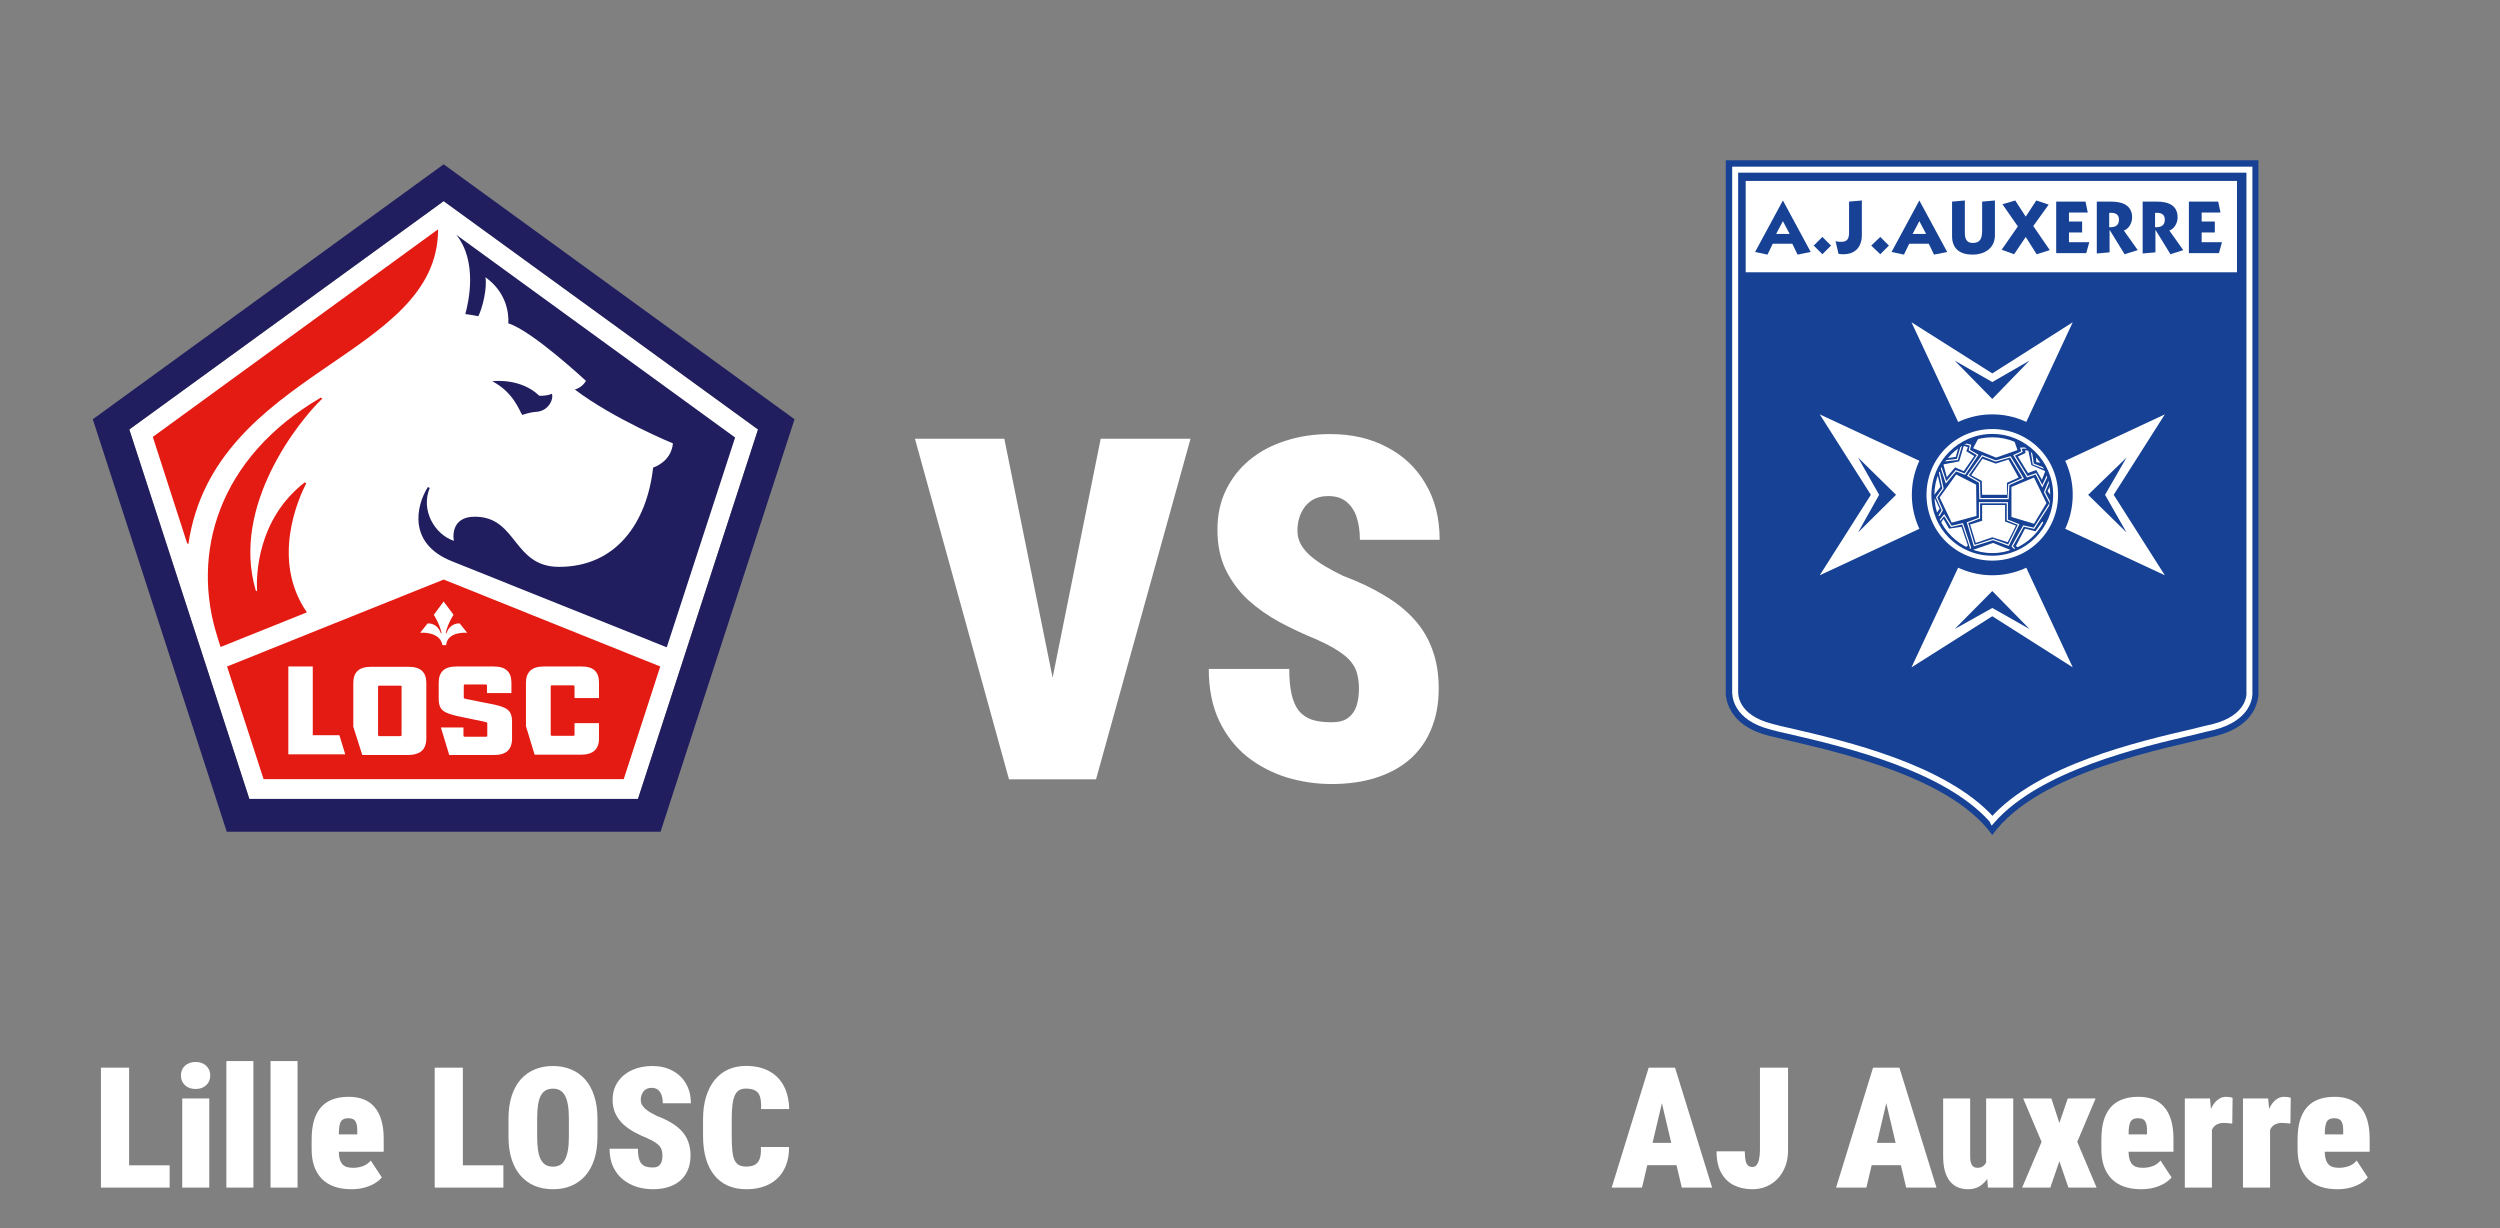 <svg width="741" height="364" viewBox="0 0 741 364" fill="none" xmlns="http://www.w3.org/2000/svg">
<rect x="0" y="0" width="741" height="364" fill="#808080" stroke="none"/>
<g clip-path="url(#clip0_117_1724)">
<path d="M189.094 236.799H73.906L38.322 127.296L131.5 59.614L224.678 127.296L189.094 236.799Z" fill="white"/>
<path d="M131.5 48.7L27.5 124.27L67.211 246.52H195.789L235.5 124.27L131.5 48.7ZM189.094 236.799H73.906L38.322 127.296L131.5 59.614L224.678 127.296L189.094 236.799Z" fill="#211E5F"/>
<path d="M135.26 69.61C141.588 77.497 138.928 89.419 137.92 93.088C140.579 93.455 140.304 93.455 141.771 93.73C143.055 91.254 144.431 85.292 143.881 82.174C150.025 86.576 150.851 92.629 150.667 95.839C157.729 98.04 173.687 112.897 173.687 112.897C172.77 114.365 171.577 115.098 170.385 115.465C182.032 124.269 199.457 131.423 199.457 131.423C198.907 137.017 193.588 138.576 193.588 138.576C191.754 154.993 182.583 168.016 165.708 168.016C152.135 168.016 153.327 153.525 141.221 153.158C132.967 152.883 134.526 160.312 134.526 160.312C128.84 158.386 124.622 151.232 127.373 144.629L126.823 144.354C123.338 149.857 120.77 161.137 133.976 166.365C136.636 167.465 197.623 191.86 197.623 191.86L217.891 129.68L135.26 69.61Z" fill="#211E5F"/>
<path d="M154.794 122.986C154.978 122.986 156.537 122.253 158.921 122.069C162.498 121.886 164.149 118.401 163.599 116.75C163.599 116.75 163.599 116.75 163.507 116.75C163.14 116.933 161.673 117.392 159.838 117.3C154.519 112.164 146.907 112.898 145.99 112.99C145.898 112.99 145.898 112.99 145.898 112.99C152.318 116.383 153.877 121.702 154.794 122.986Z" fill="#211E5F"/>
<path d="M118.569 203.233H112.516C112.058 203.233 112.058 203.325 112.058 203.691V217.723C112.058 218.09 112.149 218.182 112.516 218.182H118.569C119.028 218.182 119.028 218.09 119.028 217.723V203.691C119.119 203.325 119.028 203.233 118.569 203.233Z" fill="#E41B13"/>
<path d="M131.5 171.776L67.303 197.547L78.125 230.93H184.876L195.698 197.547L131.5 171.776ZM85.462 223.685V197.547H92.707V217.907H100.594L102.336 223.593H85.462V223.685ZM126.364 219.007C126.364 219.558 126.273 220.016 126.181 220.475C125.722 222.676 123.888 223.776 120.954 223.776H107.38L104.721 215.431V202.408C104.721 199.198 106.463 197.639 109.948 197.639H121.137C124.622 197.639 126.364 199.198 126.364 202.408V219.007ZM124.53 187.551L126.731 184.799C126.731 184.799 129.391 184.432 130.583 187.459C130.583 187.459 130.583 187.551 130.675 187.642C130.675 187.734 130.767 187.734 130.767 187.734C130.767 187.734 130.858 187.734 130.858 187.642C130.858 187.551 130.858 187.551 130.858 187.459C130.125 184.524 128.566 182.231 128.566 182.231L131.5 178.288L134.435 182.231C134.435 182.231 132.876 184.432 132.142 187.459C132.142 187.551 132.142 187.551 132.142 187.642C132.142 187.734 132.142 187.734 132.234 187.734C132.326 187.734 132.326 187.734 132.326 187.642C132.326 187.551 132.417 187.551 132.417 187.459C133.61 184.432 136.269 184.799 136.269 184.799L138.47 187.551C138.47 187.551 132.601 187 132.234 191.219H131.133C130.4 187 124.53 187.551 124.53 187.551ZM151.768 219.007C151.768 219.374 151.768 219.741 151.677 220.108C151.31 222.584 149.567 223.776 146.541 223.776H133.151L130.675 215.614H137.37V217.907C137.37 218.274 137.461 218.365 137.828 218.365H143.973C144.431 218.365 144.431 218.274 144.431 217.907V214.422C144.431 214.238 144.431 214.147 143.79 213.963L135.444 212.221C131.775 211.304 130.033 210.662 130.033 207.177V202.316C130.033 199.106 131.775 197.547 135.26 197.547H146.357C149.842 197.547 151.585 199.106 151.585 202.316V205.434H144.34V203.325C144.34 202.958 144.248 202.866 143.881 202.866H137.92C137.461 202.866 137.461 202.958 137.461 203.325V206.718C137.461 206.993 137.461 206.993 138.103 207.177L146.449 208.828C149.934 209.653 151.768 210.295 151.768 213.872V219.007V219.007ZM177.539 206.902H170.294V203.6C170.294 203.233 170.202 203.141 169.835 203.141H163.691C163.232 203.141 163.232 203.233 163.232 203.6V217.632C163.232 217.999 163.324 218.09 163.691 218.09H169.835C170.294 218.09 170.294 217.999 170.294 217.632V214.33H177.539V218.916C177.539 222.126 175.705 223.685 172.22 223.685H158.463L155.895 215.247V202.316C155.895 199.198 157.638 197.547 161.123 197.547H172.403C175.888 197.547 177.539 199.106 177.539 202.316V206.902Z" fill="#E41B13"/>
<path d="M129.849 67.96L45.292 129.497L55.472 161.046L55.839 161.229C63.542 109.413 129.849 106.203 129.849 67.96Z" fill="#E41B13"/>
<path d="M90.78 143.254L90.322 142.979C76.107 153.984 75.923 170.859 76.198 175.261L75.832 175.078C68.311 149.949 88.763 124.545 95.549 118.125L95.091 117.85C64.459 135.734 56.572 164.256 64.459 188.834L65.377 191.769L90.964 181.497C80.234 165.998 88.488 147.656 90.78 143.254Z" fill="#E41B13"/>
</g>
<path d="M50.278 345.408V352H35.337V345.408H50.278ZM38.267 316.453V352H29.917V316.453H38.267ZM62.022 325.584V352H54.014V325.584H62.022ZM53.623 318.772C53.623 317.601 54.022 316.64 54.819 315.892C55.633 315.143 56.683 314.769 57.969 314.769C59.271 314.769 60.321 315.143 61.118 315.892C61.916 316.64 62.315 317.601 62.315 318.772C62.315 319.944 61.916 320.905 61.118 321.653C60.321 322.402 59.271 322.776 57.969 322.776C56.683 322.776 55.633 322.402 54.819 321.653C54.022 320.905 53.623 319.944 53.623 318.772ZM75.107 314.5V352H67.1V314.5H75.107ZM88.193 314.5V352H80.186V314.5H88.193ZM104.136 352.488C102.248 352.488 100.563 352.228 99.082 351.707C97.617 351.186 96.388 350.421 95.395 349.412C94.403 348.387 93.646 347.142 93.125 345.677C92.62 344.212 92.368 342.535 92.368 340.647V337.767C92.368 335.651 92.588 333.803 93.027 332.225C93.483 330.646 94.159 329.336 95.054 328.294C95.949 327.236 97.088 326.438 98.472 325.901C99.855 325.364 101.483 325.096 103.354 325.096C104.998 325.096 106.455 325.34 107.725 325.828C109.01 326.316 110.093 327.073 110.972 328.099C111.867 329.108 112.55 330.402 113.022 331.98C113.494 333.543 113.73 335.398 113.73 337.547V341.38H95.371V336.229H105.894V335.325C105.91 334.251 105.812 333.437 105.601 332.884C105.405 332.33 105.112 331.956 104.722 331.761C104.331 331.549 103.851 331.443 103.281 331.443C102.614 331.443 102.085 331.557 101.694 331.785C101.304 332.013 101.019 332.371 100.84 332.859C100.661 333.348 100.539 333.999 100.474 334.812C100.425 335.626 100.4 336.611 100.4 337.767V340.647C100.4 341.787 100.49 342.715 100.669 343.431C100.864 344.147 101.141 344.7 101.499 345.091C101.873 345.481 102.321 345.758 102.842 345.921C103.379 346.067 103.989 346.141 104.673 346.141C105.649 346.141 106.602 345.978 107.529 345.652C108.457 345.311 109.246 344.757 109.897 343.992L113.169 348.973C112.729 349.542 112.078 350.104 111.216 350.657C110.353 351.194 109.328 351.634 108.14 351.976C106.951 352.317 105.617 352.488 104.136 352.488ZM149.204 345.408V352H134.263V345.408H149.204ZM137.192 316.453V352H128.843V316.453H137.192ZM177.085 331.565V336.937C177.085 339.492 176.768 341.738 176.133 343.675C175.498 345.612 174.595 347.239 173.423 348.558C172.251 349.86 170.859 350.844 169.248 351.512C167.653 352.163 165.879 352.488 163.926 352.488C161.956 352.488 160.166 352.163 158.555 351.512C156.943 350.844 155.552 349.86 154.38 348.558C153.208 347.239 152.305 345.612 151.67 343.675C151.035 341.738 150.718 339.492 150.718 336.937V331.565C150.718 329.01 151.035 326.756 151.67 324.803C152.305 322.85 153.2 321.222 154.355 319.92C155.527 318.618 156.919 317.633 158.53 316.966C160.142 316.299 161.932 315.965 163.901 315.965C165.854 315.965 167.637 316.299 169.248 316.966C170.876 317.633 172.267 318.618 173.423 319.92C174.578 321.222 175.474 322.85 176.108 324.803C176.759 326.756 177.085 329.01 177.085 331.565ZM168.613 336.937V331.517C168.613 329.922 168.516 328.562 168.32 327.439C168.125 326.316 167.832 325.405 167.441 324.705C167.051 324.005 166.562 323.493 165.977 323.167C165.391 322.841 164.699 322.679 163.901 322.679C163.071 322.679 162.363 322.841 161.777 323.167C161.191 323.493 160.703 324.005 160.312 324.705C159.938 325.405 159.661 326.316 159.482 327.439C159.303 328.562 159.214 329.922 159.214 331.517V336.937C159.214 338.515 159.303 339.866 159.482 340.989C159.661 342.096 159.938 343.007 160.312 343.724C160.703 344.44 161.2 344.969 161.802 345.311C162.404 345.636 163.112 345.799 163.926 345.799C164.707 345.799 165.391 345.636 165.977 345.311C166.579 344.969 167.067 344.44 167.441 343.724C167.832 343.007 168.125 342.096 168.32 340.989C168.516 339.866 168.613 338.515 168.613 336.937ZM196.348 342.552C196.348 341.998 196.291 341.502 196.177 341.062C196.079 340.607 195.876 340.184 195.566 339.793C195.273 339.402 194.826 339.012 194.224 338.621C193.621 338.214 192.816 337.791 191.807 337.352C190.537 336.831 189.292 336.245 188.071 335.594C186.851 334.926 185.752 334.153 184.775 333.274C183.815 332.379 183.042 331.338 182.456 330.149C181.87 328.945 181.577 327.545 181.577 325.95C181.577 324.42 181.87 323.045 182.456 321.824C183.058 320.587 183.88 319.537 184.922 318.675C185.98 317.796 187.225 317.129 188.657 316.673C190.09 316.201 191.652 315.965 193.345 315.965C195.591 315.965 197.568 316.421 199.277 317.332C201.003 318.227 202.345 319.505 203.306 321.165C204.282 322.809 204.771 324.754 204.771 327H196.445C196.445 326.105 196.331 325.315 196.104 324.632C195.876 323.948 195.518 323.411 195.029 323.021C194.557 322.63 193.931 322.435 193.149 322.435C192.45 322.435 191.855 322.597 191.367 322.923C190.895 323.248 190.537 323.688 190.293 324.241C190.049 324.778 189.927 325.372 189.927 326.023C189.927 326.561 190.049 327.049 190.293 327.488C190.537 327.911 190.871 328.31 191.294 328.685C191.733 329.059 192.238 329.417 192.808 329.759C193.394 330.101 194.02 330.434 194.688 330.76C196.299 331.362 197.723 332.037 198.96 332.786C200.213 333.519 201.263 334.357 202.109 335.301C202.956 336.229 203.59 337.286 204.014 338.475C204.453 339.663 204.673 341.006 204.673 342.503C204.673 344.098 204.412 345.514 203.892 346.751C203.387 347.988 202.646 349.038 201.67 349.9C200.693 350.747 199.513 351.39 198.13 351.829C196.763 352.269 195.216 352.488 193.491 352.488C191.912 352.488 190.358 352.26 188.828 351.805C187.314 351.333 185.939 350.617 184.702 349.656C183.481 348.68 182.505 347.435 181.772 345.921C181.04 344.391 180.674 342.576 180.674 340.477H189.072C189.072 341.518 189.154 342.397 189.316 343.113C189.479 343.829 189.731 344.407 190.073 344.847C190.431 345.27 190.887 345.579 191.44 345.774C191.994 345.953 192.677 346.043 193.491 346.043C194.24 346.043 194.818 345.888 195.225 345.579C195.648 345.254 195.941 344.83 196.104 344.31C196.266 343.772 196.348 343.187 196.348 342.552ZM225.522 339.964H233.872C233.888 342.633 233.368 344.912 232.31 346.8C231.268 348.672 229.795 350.088 227.891 351.048C225.986 352.008 223.757 352.488 221.201 352.488C219.134 352.488 217.303 352.13 215.708 351.414C214.113 350.698 212.77 349.656 211.68 348.289C210.589 346.922 209.767 345.27 209.214 343.333C208.66 341.38 208.384 339.166 208.384 336.692V331.736C208.384 329.279 208.677 327.073 209.263 325.12C209.865 323.167 210.711 321.507 211.802 320.14C212.909 318.772 214.243 317.731 215.806 317.015C217.384 316.299 219.142 315.94 221.079 315.94C223.797 315.94 226.092 316.453 227.964 317.479C229.852 318.488 231.3 319.952 232.31 321.873C233.319 323.777 233.856 326.064 233.921 328.733H225.571C225.653 327.187 225.555 325.975 225.278 325.096C225.002 324.201 224.513 323.574 223.813 323.216C223.13 322.841 222.218 322.654 221.079 322.654C220.298 322.654 219.639 322.809 219.102 323.118C218.564 323.427 218.133 323.94 217.808 324.656C217.482 325.356 217.246 326.284 217.1 327.439C216.953 328.595 216.88 330.011 216.88 331.688V336.692C216.88 338.401 216.937 339.834 217.051 340.989C217.165 342.145 217.376 343.081 217.686 343.797C218.011 344.497 218.451 345.001 219.004 345.311C219.574 345.62 220.306 345.774 221.201 345.774C222.145 345.774 222.951 345.62 223.618 345.311C224.285 344.985 224.79 344.407 225.132 343.577C225.474 342.731 225.604 341.526 225.522 339.964Z" fill="white"/>
<path d="M310.715 207.218L326.246 130.047H352.871L324.859 231H307.803L310.715 207.218ZM297.68 130.047L313.28 207.218L316.331 231H299.066L271.193 130.047H297.68ZM402.793 204.167C402.793 202.595 402.631 201.186 402.308 199.938C402.03 198.643 401.452 197.441 400.574 196.332C399.742 195.223 398.471 194.113 396.761 193.004C395.05 191.848 392.762 190.646 389.896 189.398C386.291 187.919 382.755 186.255 379.288 184.406C375.821 182.511 372.701 180.315 369.928 177.819C367.201 175.277 365.005 172.319 363.341 168.944C361.677 165.524 360.845 161.549 360.845 157.019C360.845 152.674 361.677 148.768 363.341 145.301C365.051 141.788 367.385 138.806 370.344 136.356C373.348 133.86 376.884 131.965 380.952 130.671C385.02 129.33 389.457 128.66 394.265 128.66C400.644 128.66 406.26 129.954 411.113 132.543C416.013 135.085 419.826 138.714 422.554 143.429C425.327 148.097 426.714 153.621 426.714 160H403.07C403.07 157.458 402.747 155.216 402.1 153.274C401.452 151.333 400.436 149.808 399.049 148.698C397.708 147.589 395.929 147.034 393.71 147.034C391.722 147.034 390.035 147.496 388.648 148.421C387.308 149.345 386.291 150.593 385.598 152.165C384.904 153.69 384.558 155.378 384.558 157.227C384.558 158.752 384.904 160.139 385.598 161.387C386.291 162.589 387.239 163.721 388.44 164.784C389.688 165.847 391.121 166.864 392.739 167.835C394.403 168.806 396.183 169.753 398.078 170.678C402.654 172.388 406.699 174.306 410.212 176.433C413.771 178.513 416.753 180.893 419.156 183.574C421.56 186.209 423.363 189.214 424.564 192.588C425.812 195.962 426.437 199.776 426.437 204.028C426.437 208.558 425.697 212.58 424.218 216.093C422.785 219.606 420.682 222.587 417.908 225.037C415.135 227.441 411.784 229.267 407.854 230.515C403.972 231.763 399.58 232.387 394.681 232.387C390.197 232.387 385.783 231.74 381.438 230.445C377.139 229.105 373.233 227.071 369.72 224.344C366.253 221.57 363.479 218.034 361.399 213.735C359.319 209.39 358.279 204.236 358.279 198.273H382.131C382.131 201.232 382.362 203.728 382.824 205.762C383.286 207.796 384.003 209.437 384.974 210.685C385.991 211.886 387.285 212.765 388.856 213.319C390.428 213.828 392.369 214.082 394.681 214.082C396.807 214.082 398.448 213.643 399.604 212.765C400.805 211.84 401.637 210.638 402.1 209.159C402.562 207.634 402.793 205.97 402.793 204.167Z" fill="white"/>
<g clip-path="url(#clip1_117_1724)">
<path d="M590.513 247.5C604.107 228.558 642.77 221.65 656.586 218.196C670.513 214.742 669.399 204.826 669.399 204.826V47.5H511.516V204.714C511.516 204.714 510.513 214.631 524.329 218.085C538.257 221.65 576.92 228.558 590.513 247.5Z" fill="#164194"/>
<path d="M590.402 242.932C576.474 227.444 546.948 220.536 530.68 216.748C528.563 216.302 526.669 215.857 525.109 215.411C514.079 212.625 514.302 205.717 514.302 204.937V204.826V204.715V50.286H666.725V204.826V204.937V205.049C666.836 205.829 666.948 212.737 655.917 215.522C654.357 215.857 652.463 216.302 650.346 216.859C633.967 220.648 604.329 227.556 590.513 243.155L590.402 242.932Z" stroke="white" stroke-width="1.768"/>
<path d="M590.514 146.665L614.358 95.522L590.514 110.676L566.558 95.522L590.514 146.665Z" fill="white"/>
<path d="M590.514 113.239L601.544 106.888L590.514 118.253L579.372 106.888L590.514 113.239Z" fill="#164194"/>
<path d="M590.514 146.665L614.358 197.807L590.514 182.653L566.558 197.807L590.514 146.665Z" fill="white"/>
<path d="M590.514 180.202L601.544 186.441L590.514 175.188L579.372 186.441L590.514 180.202Z" fill="#164194"/>
<path d="M590.513 146.664L539.371 122.82L554.524 146.664L539.371 170.508L590.513 146.664Z" fill="white"/>
<path d="M556.975 146.664L550.736 135.634L561.989 146.664L550.736 157.806L556.975 146.664Z" fill="#164194"/>
<path d="M590.513 146.664L641.655 122.82L626.502 146.664L641.655 170.508L590.513 146.664Z" fill="white"/>
<path d="M623.939 146.664L630.29 135.634L618.925 146.664L630.29 157.806L623.939 146.664Z" fill="#164194"/>
<path d="M590.513 170.508C603.661 170.508 614.357 159.812 614.357 146.664C614.357 133.517 603.661 122.82 590.513 122.82C577.366 122.82 566.669 133.517 566.669 146.664C566.669 159.812 577.366 170.508 590.513 170.508Z" fill="#164194"/>
<path d="M590.513 166.163C601.321 166.163 610.012 157.472 610.012 146.664C610.012 135.856 601.321 127.166 590.513 127.166C579.705 127.166 571.015 135.856 571.015 146.664C571.015 157.472 579.705 166.163 590.513 166.163Z" fill="white"/>
<path d="M590.514 164.157C600.207 164.157 608.007 156.358 608.007 146.664C608.007 136.97 600.207 129.171 590.514 129.171C580.82 129.171 573.021 136.97 573.021 146.664C573.021 156.358 580.82 164.157 590.514 164.157Z" fill="#164194"/>
<path d="M580.597 132.068L579.706 135.411L576.809 135.857L577.589 134.52L580.597 132.068Z" fill="white"/>
<path d="M579.817 140.648L574.915 147.445L578.48 154.91L585.834 152.904L585.722 143.656L579.817 140.648Z" fill="white"/>
<path d="M583.939 155.467L585.611 160.926L590.513 159.255L595.082 160.703L597.533 155.801L594.302 154.575V149.673H587.505V154.353L583.939 155.467Z" fill="white"/>
<path d="M590.513 146.664H587.505L587.394 142.542L584.274 140.87L587.617 135.968L591.516 137.416L595.305 136.191L598.313 141.539L594.859 143.099V146.664H590.513Z" fill="white"/>
<path d="M596.196 144.325V153.238L602.881 155.244L606.558 149.116L602.881 141.539L596.196 144.325Z" fill="white"/>
<path d="M608.006 143.322L608.452 147.667L606.892 145.55L608.006 143.322Z" fill="white"/>
<path d="M603.438 134.52L603.549 136.971L605.666 137.305L603.438 134.52Z" fill="white"/>
<path d="M601.21 133.628L600.318 133.405V134.297L598.09 135.299L601.098 140.202L603.549 139.311L605.221 142.208L606.224 139.645L602.101 137.862L601.21 133.628Z" fill="white"/>
<path d="M574.357 140.982L575.137 144.325L572.797 147.333L572.909 143.099L574.357 140.982Z" fill="white"/>
<path d="M573.466 147.667L574.914 150.787L573.689 152.57L572.797 149.004L573.466 147.667Z" fill="white"/>
<path d="M576.029 153.795L577.7 156.692L581.377 156.135L583.271 161.706L582.602 162.263L579.483 160.369L576.363 157.36L575.137 155.243L576.029 153.795Z" fill="white"/>
<path d="M584.608 163.043L590.736 160.926L595.973 163.043L593.633 164.046L587.728 164.157L584.608 163.043Z" fill="white"/>
<path d="M586.502 129.729L584.831 132.848L591.628 135.634L597.979 133.406L596.976 130.509L593.076 129.06L589.734 128.949L586.502 129.729Z" fill="white"/>
<path d="M597.533 161.818L600.207 156.692L603.327 157.472L605.332 154.575L605.889 155.244L603.995 158.029L602.101 160.035L599.427 162.04L598.313 162.486L597.533 161.818Z" fill="white"/>
<path d="M576.029 137.639L577.032 141.428L579.483 138.531L582.046 139.645L585.165 135.188L582.825 133.74L583.271 132.514L582.046 132.18L580.708 136.748L576.029 137.639Z" fill="white"/>
<path d="M574.803 139.868L575.917 144.77L574.023 147.444L575.694 151.233L574.691 152.904" stroke="white" stroke-width="0.353"/>
<path d="M574.915 154.352L576.252 152.681L578.369 156.024L581.711 155.244L584.051 162.263L583.828 162.82" stroke="white" stroke-width="0.353"/>
<path d="M586.725 149.004H594.97V154.13L598.313 155.467L595.305 161.595L590.736 159.924L585.165 161.706L583.16 154.91L586.725 153.573V149.004Z" stroke="white" stroke-width="0.353"/>
<path d="M597.31 162.82L596.418 161.929L599.761 155.912L602.881 156.581L607.672 149.116L606.001 145.884L607.561 142.096" stroke="white" stroke-width="0.353"/>
<path d="M607.115 140.425L605.332 144.102L603.438 140.425L600.875 141.316L596.976 134.965L599.315 133.851L598.981 132.848L601.432 132.737" stroke="white" stroke-width="0.353"/>
<path d="M602.101 133.851L602.658 137.528L606.001 138.865" stroke="white" stroke-width="0.353"/>
<path d="M581.377 132.068L580.151 136.191L576.029 136.637" stroke="white" stroke-width="0.353"/>
<path d="M575.137 137.973L576.809 142.987L579.705 139.533L582.38 140.536L586.168 134.853L583.717 133.405L584.051 131.957L581.934 131.399" stroke="white" stroke-width="0.353"/>
<path d="M583.271 140.982L586.725 142.988L586.836 147.779H595.193L595.416 143.656L599.65 141.762L595.862 135.411L591.516 136.637L587.505 135.077L583.271 140.982Z" stroke="white" stroke-width="0.353"/>
<path d="M590.514 128.614C580.597 128.614 572.463 136.747 572.463 146.664C572.463 156.692 580.486 164.714 590.514 164.714C600.43 164.714 608.564 156.58 608.564 146.664C608.564 136.747 600.43 128.614 590.514 128.614ZM590.514 163.934C581.043 163.934 573.355 156.246 573.355 146.775C573.355 137.305 581.043 129.617 590.514 129.617C599.984 129.617 607.672 137.305 607.672 146.775C607.672 156.246 599.984 163.934 590.514 163.934Z" fill="#164194"/>
<path d="M663.048 53.628H517.421V80.703H663.048V53.628Z" fill="white"/>
<path d="M528.452 59.422L536.697 74.687L532.798 75.467L531.238 72.236H525.444L523.884 75.467L520.207 74.687L528.452 59.422ZM526.447 69.339H530.458L528.452 65.55L526.447 69.339Z" fill="#164194"/>
<path d="M537.588 72.792L540.151 70.23L542.714 72.792L540.151 75.355L537.588 72.792Z" fill="#164194"/>
<path d="M548.062 59.757L551.85 59.422V69.673C551.85 73.127 549.956 75.356 546.391 75.356C545.945 75.356 545.388 75.356 544.942 75.244L544.051 71.456C544.608 71.679 545.165 71.679 545.722 71.679C547.616 71.679 548.062 70.676 548.062 68.893V59.757Z" fill="#164194"/>
<path d="M554.636 72.792L557.31 70.23L559.873 72.792L557.31 75.355L554.636 72.792Z" fill="#164194"/>
<path d="M568.898 59.422L577.143 74.687L573.243 75.467L571.683 72.236H565.89L564.33 75.467L560.653 74.687L568.898 59.422ZM566.892 69.339H570.904L568.898 65.55L566.892 69.339Z" fill="#164194"/>
<path d="M591.293 69.784C591.293 73.35 588.508 75.467 584.608 75.467C581.043 75.467 578.591 73.796 578.591 70.007V59.757L582.38 59.422V69.004C582.38 70.676 582.825 72.013 584.719 72.013C587.171 72.013 587.505 70.342 587.505 68.225V59.757L591.293 59.422V69.784Z" fill="#164194"/>
<path d="M598.09 67.11L593.522 60.537L597.31 59.422L600.43 64.213L603.55 59.422L607.226 60.648L602.658 66.999L607.561 74.13L603.661 75.356L600.43 70.23L596.976 75.356L593.299 74.019L598.09 67.11Z" fill="#164194"/>
<path d="M609.455 75.021V59.756H618.145L618.814 62.987H613.243V65.662H617.143V68.893H613.243V71.79H619.26L618.368 75.021H609.455Z" fill="#164194"/>
<path d="M621.377 59.756H625.722C629.288 59.756 631.962 60.982 631.962 64.436C631.962 65.996 631.071 67.779 629.511 68.336L633.633 74.13L629.733 75.355L625.277 68.113V74.798L621.488 75.132V59.756H621.377ZM625.165 67.333C626.837 67.444 628.062 66.887 628.062 65.105C628.062 63.322 626.725 62.987 625.165 63.099V67.333Z" fill="#164194"/>
<path d="M634.97 59.756H639.316C642.881 59.756 645.444 60.982 645.444 64.436C645.444 65.996 644.552 67.779 642.992 68.336L647.115 74.13L643.327 75.355L638.87 68.113V74.798L635.082 75.132V59.756H634.97ZM638.759 67.333C640.43 67.444 641.655 66.887 641.655 65.105C641.655 63.322 640.318 62.987 638.759 63.099V67.333Z" fill="#164194"/>
<path d="M648.786 75.021V59.756H657.477L658.145 62.987H652.574V65.662H656.474V68.893H652.574V71.79H658.591L657.7 75.021H648.786Z" fill="#164194"/>
</g>
<path d="M493.308 323.924L486.691 352H477.707L488.669 316.453H494.284L493.308 323.924ZM498.483 352L491.867 323.924L490.769 316.453H496.481L507.468 352H498.483ZM498.752 338.743V345.359H483.347V338.743H498.752ZM521.652 340.843V316.453H529.978V340.843C529.978 343.219 529.506 345.278 528.562 347.02C527.634 348.761 526.364 350.112 524.753 351.072C523.158 352.016 521.368 352.488 519.382 352.488C517.347 352.488 515.524 352.09 513.913 351.292C512.318 350.494 511.065 349.266 510.153 347.605C509.242 345.945 508.786 343.829 508.786 341.258H517.16C517.16 342.462 517.242 343.406 517.404 344.09C517.583 344.757 517.836 345.229 518.161 345.506C518.487 345.766 518.894 345.896 519.382 345.896C519.903 345.896 520.326 345.701 520.651 345.311C520.977 344.904 521.221 344.326 521.384 343.577C521.563 342.812 521.652 341.901 521.652 340.843ZM559.812 323.924L553.195 352H544.211L555.173 316.453H560.788L559.812 323.924ZM564.987 352L558.371 323.924L557.272 316.453H562.985L573.972 352H564.987ZM565.256 338.743V345.359H549.851V338.743H565.256ZM588.693 345.579V325.584H596.726V352H589.23L588.693 345.579ZM589.426 340.208L591.403 340.159C591.403 341.933 591.224 343.577 590.866 345.091C590.508 346.588 589.987 347.89 589.304 348.997C588.62 350.104 587.782 350.966 586.789 351.585C585.812 352.187 584.681 352.488 583.396 352.488C582.289 352.488 581.28 352.309 580.368 351.951C579.473 351.577 578.692 350.999 578.024 350.218C577.373 349.42 576.861 348.403 576.486 347.166C576.128 345.913 575.949 344.415 575.949 342.674V325.584H583.957V342.723C583.957 343.309 583.998 343.813 584.079 344.236C584.177 344.66 584.307 345.018 584.47 345.311C584.649 345.587 584.877 345.799 585.153 345.945C585.43 346.076 585.756 346.141 586.13 346.141C586.976 346.141 587.644 345.88 588.132 345.359C588.62 344.839 588.954 344.131 589.133 343.235C589.328 342.34 589.426 341.331 589.426 340.208ZM608.029 325.584L610.397 332.859L612.888 325.584H621.14L615.695 338.45L621.433 352H613.083L610.397 344.188L607.712 352H599.362L605.124 338.45L599.68 325.584H608.029ZM634.616 352.488C632.728 352.488 631.044 352.228 629.562 351.707C628.098 351.186 626.869 350.421 625.876 349.412C624.883 348.387 624.126 347.142 623.605 345.677C623.101 344.212 622.849 342.535 622.849 340.647V337.767C622.849 335.651 623.068 333.803 623.508 332.225C623.964 330.646 624.639 329.336 625.534 328.294C626.429 327.236 627.569 326.438 628.952 325.901C630.336 325.364 631.963 325.096 633.835 325.096C635.479 325.096 636.936 325.34 638.205 325.828C639.491 326.316 640.573 327.073 641.452 328.099C642.347 329.108 643.031 330.402 643.503 331.98C643.975 333.543 644.211 335.398 644.211 337.547V341.38H625.852V336.229H636.374V335.325C636.39 334.251 636.293 333.437 636.081 332.884C635.886 332.33 635.593 331.956 635.202 331.761C634.812 331.549 634.331 331.443 633.762 331.443C633.094 331.443 632.565 331.557 632.175 331.785C631.784 332.013 631.499 332.371 631.32 332.859C631.141 333.348 631.019 333.999 630.954 334.812C630.905 335.626 630.881 336.611 630.881 337.767V340.647C630.881 341.787 630.97 342.715 631.149 343.431C631.345 344.147 631.621 344.7 631.979 345.091C632.354 345.481 632.801 345.758 633.322 345.921C633.859 346.067 634.47 346.141 635.153 346.141C636.13 346.141 637.082 345.978 638.01 345.652C638.938 345.311 639.727 344.757 640.378 343.992L643.649 348.973C643.21 349.542 642.559 350.104 641.696 350.657C640.834 351.194 639.808 351.634 638.62 351.976C637.432 352.317 636.097 352.488 634.616 352.488ZM655.612 332.127V352H647.58V325.584H655.051L655.612 332.127ZM661.74 325.389L661.643 333.03C661.333 332.998 660.926 332.957 660.422 332.908C659.917 332.859 659.502 332.835 659.177 332.835C658.444 332.835 657.826 332.949 657.321 333.177C656.817 333.388 656.394 333.714 656.052 334.153C655.726 334.576 655.49 335.114 655.344 335.765C655.197 336.416 655.132 337.173 655.148 338.035L653.806 337.059C653.806 335.285 653.944 333.673 654.221 332.225C654.514 330.76 654.921 329.498 655.441 328.44C655.962 327.366 656.589 326.544 657.321 325.975C658.054 325.389 658.868 325.096 659.763 325.096C660.104 325.096 660.454 325.12 660.812 325.169C661.171 325.218 661.48 325.291 661.74 325.389ZM672.849 332.127V352H664.816V325.584H672.287L672.849 332.127ZM678.977 325.389L678.879 333.03C678.57 332.998 678.163 332.957 677.658 332.908C677.154 332.859 676.739 332.835 676.413 332.835C675.681 332.835 675.062 332.949 674.558 333.177C674.053 333.388 673.63 333.714 673.288 334.153C672.963 334.576 672.727 335.114 672.58 335.765C672.434 336.416 672.368 337.173 672.385 338.035L671.042 337.059C671.042 335.285 671.18 333.673 671.457 332.225C671.75 330.76 672.157 329.498 672.678 328.44C673.199 327.366 673.825 326.544 674.558 325.975C675.29 325.389 676.104 325.096 676.999 325.096C677.341 325.096 677.691 325.12 678.049 325.169C678.407 325.218 678.716 325.291 678.977 325.389ZM692.771 352.488C690.882 352.488 689.198 352.228 687.717 351.707C686.252 351.186 685.023 350.421 684.03 349.412C683.037 348.387 682.281 347.142 681.76 345.677C681.255 344.212 681.003 342.535 681.003 340.647V337.767C681.003 335.651 681.223 333.803 681.662 332.225C682.118 330.646 682.793 329.336 683.688 328.294C684.584 327.236 685.723 326.438 687.106 325.901C688.49 325.364 690.118 325.096 691.989 325.096C693.633 325.096 695.09 325.34 696.359 325.828C697.645 326.316 698.728 327.073 699.606 328.099C700.502 329.108 701.185 330.402 701.657 331.98C702.129 333.543 702.365 335.398 702.365 337.547V341.38H684.006V336.229H694.528V335.325C694.545 334.251 694.447 333.437 694.235 332.884C694.04 332.33 693.747 331.956 693.356 331.761C692.966 331.549 692.486 331.443 691.916 331.443C691.249 331.443 690.72 331.557 690.329 331.785C689.938 332.013 689.654 332.371 689.475 332.859C689.296 333.348 689.174 333.999 689.108 334.812C689.06 335.626 689.035 336.611 689.035 337.767V340.647C689.035 341.787 689.125 342.715 689.304 343.431C689.499 344.147 689.776 344.7 690.134 345.091C690.508 345.481 690.956 345.758 691.477 345.921C692.014 346.067 692.624 346.141 693.308 346.141C694.284 346.141 695.236 345.978 696.164 345.652C697.092 345.311 697.881 344.757 698.532 343.992L701.804 348.973C701.364 349.542 700.713 350.104 699.851 350.657C698.988 351.194 697.963 351.634 696.774 351.976C695.586 352.317 694.252 352.488 692.771 352.488Z" fill="white"/>
<defs>
<clipPath id="clip0_117_1724">
<rect width="208" height="208" fill="white" transform="translate(27.5 43.5)"/>
</clipPath>
<clipPath id="clip1_117_1724">
<rect width="200" height="200" fill="white" transform="translate(490.5 47.5)"/>
</clipPath>
</defs>
</svg>
